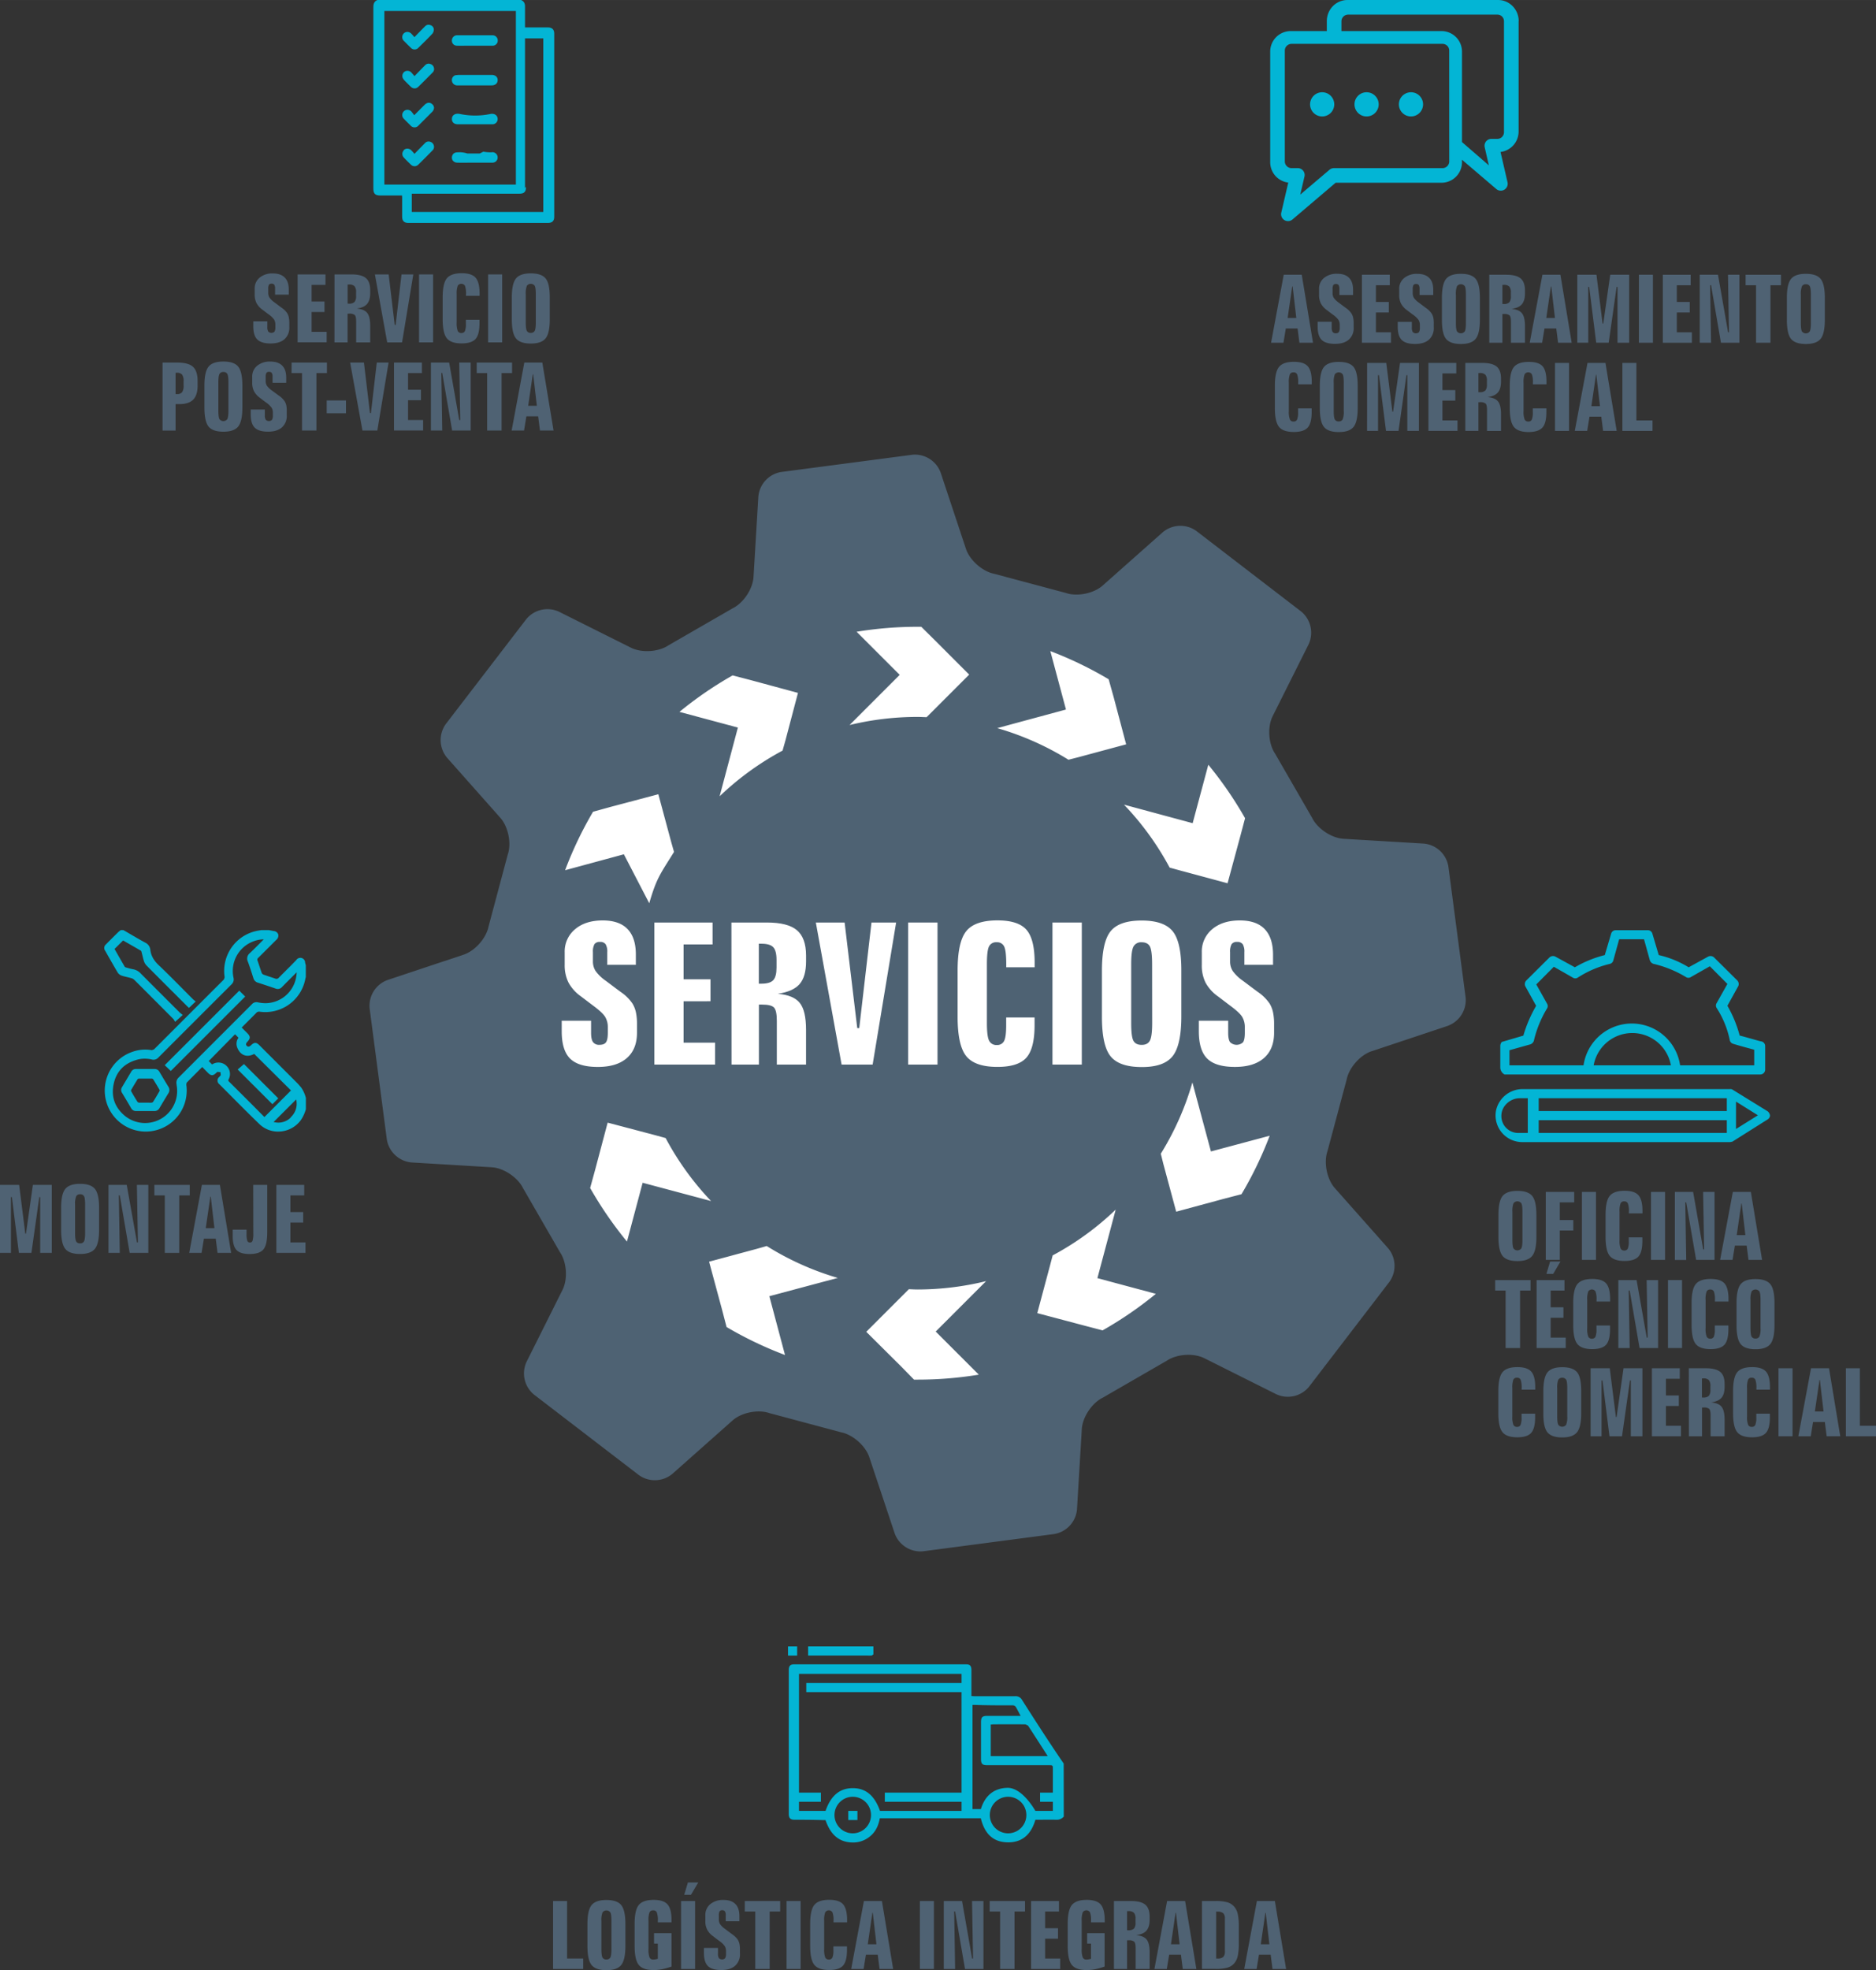 <?xml version="1.0" encoding="UTF-8"?>
<svg xmlns="http://www.w3.org/2000/svg" width="362.35mm" height="380.35mm" viewBox="0 0 1027.13 1078.14">
  <rect x="0" y="0" width="1027.13" height="1078.14" fill="#333333" stroke="none"/>
  <title>rueda-servicios</title>
  <g id="Capa_2" data-name="Capa 2">
    <g id="Capa_1-2" data-name="Capa 1">
      <g>
        <g>
          <path d="M466.89,1003.27a10,10,0,1,0-10-10,10,10,0,0,0,10,10m85,0a10,10,0,1,0-9.95-10,10,10,0,0,0,9.95,10M573.63,961c-3.69-5.73-7.21-11.23-10.78-16.69l-1.43-.67q-8.86-.06-17.71,0l-1.26.11V961Zm2.82,20V968.13c0-2.07-.05-2.13-2.07-2.13H540.55c-2.7,0-3.44-.73-3.44-3.4q0-10.08,0-20.15c0-2.7.74-3.44,3.4-3.45h18.28s-1.74-3.35-2.43-4.57a2.1,2.1,0,0,0-2.1-1.19c-6.88,0-13.77,0-20.66-.24h-1.15v57h4.6c2-6.72,6.63-11.44,14.5-11.62,8.3-.18,15.32,12.62,15.32,12.62h9.58v-5h-7v-5Zm-95,10h45v-5h-42v-5h42V926h-85v-5h85v-5h-89v65h12v5h-12v5H452c2.89-8.37,7.79-12.45,14.89-12.45s11.92,4,14.91,12.41m100.63,3.14a5,5,0,0,1-4.06,1.75c-3.8-.08-7.61,0-11.48,0-2.31,8-7.34,12.82-16,12.33-7.57-.43-11.93-5.09-13.88-13.15h-55.3c-.93,5.1-3.09,8.54-6.75,10.92a14.4,14.4,0,0,1-8.48,2.33c-7.08-.23-11.72-4.18-14.51-12.25h-1.53c-5.13-.18-10.25-.18-15.38-.18-2.32,0-3.2-.89-3.2-3.2V913.94c0-2.32.83-3.15,3.21-3.15h93.63c2.37,0,3.16.79,3.16,3.16,0,4.69,0,9.37,0,14.2.66,0,1.22.09,1.79.09,7.37,0,14.75,0,22.12,0a4,4,0,0,1,3.84,2.09c7.39,11.61,14.85,23.18,22.77,34.76Z" fill="#03b5d5"></path>
          <path d="M442.45,906v-5h35.74c0,1.46,0,2.9,0,4.33l-.9.64c-.9.09-1.8,0-2.7,0h-32.1Z" fill="#03b5d5"></path>
          <rect x="431.45" y="901" width="5" height="5" fill="#03b5d5"></rect>
          <rect x="464.45" y="991" width="5" height="5" fill="#03b5d5"></rect>
        </g>
        <g>
          <path d="M96.63,593.47a17.56,17.56,0,0,1-28.09,17.31c-5.61-4.59-7.74-10.42-6.35-17.33S67.82,582,74.8,580a15.64,15.64,0,0,1,4.47-.65,17.35,17.35,0,0,1,3.81.44,3.53,3.53,0,0,0,3.57-1c13.6-13.63,27.09-27.11,40.09-40.08a3.68,3.68,0,0,0,1.11-3.62,17.31,17.31,0,0,1,10.5-19.79,16.55,16.55,0,0,1,6.07-1.26l-1.55,1.56c-2.1,2.13-4.09,4.13-6.16,6.06a3.79,3.79,0,0,0-1,4.58c1.07,2.87,2,5.85,2.93,8.73l.09.3a3.55,3.55,0,0,0,2.49,2.49c3.59,1.16,6.75,2.21,9.65,3.22a3.1,3.1,0,0,0,3.55-.86c1.53-1.57,3.09-3.12,4.64-4.67l3.37-3.37v.15a20.92,20.92,0,0,1-.37,3,17.22,17.22,0,0,1-16.68,13.76,21,21,0,0,1-4.17-.46,3.31,3.31,0,0,0-3.27,1c-1.44,1.46-2.92,2.94-4.36,4.36l-8.7,8.71c-8.86,8.85-18,18-27,27a3.85,3.85,0,0,0-1.16,3.93m28.29-2.58a6.15,6.15,0,0,0-.9-7.57,6.27,6.27,0,0,0-7.63-1.09l-.38.22-1.82-1.87L128.69,566l1.88,1.89a5.54,5.54,0,0,0-.91,4.64,8.58,8.58,0,0,0,1.89,3.46c2,2.07,4.73,2.33,7.63.75l20.14,20-14.53,14.54-.38-.35-5.95-6q-6.69-6.69-13.4-13.37Zm34.23,20.56A9.67,9.67,0,0,1,149.8,614l12.35-12.33a9.93,9.93,0,0,1-3,9.75m5.41-16.65c-.53-.65-1.18-1.41-1.87-2.11l-17.51-17.51-3.09-3.09c-1.79-1.79-2.85-1.79-4.72,0-.88.82-1.64.91-2.26.26-.23-.23-.9-.94.29-2.18,1.79-1.89,1.78-3-.08-4.82l-3-3,.13-.14,2.54-2.54c1.91-1.91,3.82-3.82,5.71-5.75l1-.32a22.32,22.32,0,0,0,25.54-18.23l.11-.37.08-.25,0-6.35,0-.18-.14-.46-.23-.87a2.62,2.62,0,0,0-4.82-1.49L159,528.69c-2.27,2.25-4.52,4.49-6.76,6.77l-1,.25c-1.19-.42-2.41-.82-3.58-1.21s-2.45-.81-3.65-1.25l-.63-.6c-.48-1.32-.93-2.68-1.37-4-.38-1.16-.76-2.3-1.17-3.44l.19-.68,5.52-5.5,4.72-4.71a2.93,2.93,0,0,0,1.06-3,2.81,2.81,0,0,0-2.49-1.82l-1.88-.36-.8-.16h-4l-.6.09-1.07.18A22.41,22.41,0,0,0,123,534.8L122.6,536c-13.18,13.15-26,26-38.29,38.28l-1.18.42a20.57,20.57,0,0,0-10.3.79,22.41,22.41,0,0,0-12,33.29A22.43,22.43,0,0,0,102,593.62l.15-1.07c2.28-2.35,4.64-4.7,6.93-7l1.65-1.64.69.71,2.43,2.49c1.65,1.67,2.84,1.69,4.54,0l.61-.53,1.71.14.16,1.68-.63.74-.21.23a2.49,2.49,0,0,0,0,3.89l5.89,5.91c5.27,5.31,10.72,10.8,16.21,16.08a14.61,14.61,0,0,0,10.15,4l1.26-.05a15.36,15.36,0,0,0,11.08-6.1,20.17,20.17,0,0,0,2.85-6.11l0-5.94,0-.23a17.57,17.57,0,0,0-2.87-6.1" fill="#03b5d5"></path>
          <path d="M58.75,522.35c1.85,3.26,3.76,6.62,5.71,9.9a4.22,4.22,0,0,0,2.21,1.67c1,.33,2,.57,3,.8.76.18,1.54.38,2.29.59a3.75,3.75,0,0,1,1.51.85C81,543.67,88.58,551.28,95,557.72l.34.55.13.22.41.68,4.17-3.73-.61-.49-.37-.29-.55-.45-3.9-3.89c-5.75-5.74-11.7-11.68-17.52-17.55a7.49,7.49,0,0,0-4.23-2.35c-1.13-.2-2.28-.53-3.38-.84l-.57-.16-.55-.26c-1.61-2.75-3.2-5.54-4.74-8.24l-.92-1.61,4.68-4.64,1.54.88c2.74,1.56,5.54,3.16,8.3,4.77l.22.46c.16.63.31,1.25.47,1.87.25,1.05.51,2.14.85,3.2a6.27,6.27,0,0,0,1.44,2.49c6,6.09,12.19,12.24,18.15,18.19l4,4,.55.53.54.51,3.67-3.5-.56-.48-.27-.21-.54-.46c-1.84-1.83-3.66-3.67-5.49-5.52-4.27-4.31-8.67-8.76-13.14-13-3-2.81-4.46-5.49-4.82-8.68a4.85,4.85,0,0,0-2.84-3.9c-2.84-1.55-5.68-3.21-8.43-4.81l-3.32-1.93-.15-.09H66.13l-.18.13-.3.22-.77.6c-2.77,2.74-4.88,4.85-6.85,6.84a2.57,2.57,0,0,0-.41,3.57Z" fill="#03b5d5"></path>
          <path d="M87.32,597.11c-1.22,2.16-2.39,4.11-3.58,6l-.65.31c-.84.06-1.7,0-2.54,0-.69,0-1.37,0-2,0-.84,0-1.71,0-2.55,0l-.64-.32c-1.2-1.88-2.38-3.84-3.59-6l0-.56c1.15-2,2.36-4,3.6-6l.52-.3c1.24,0,2.48,0,3.71,0s2.49,0,3.71,0l.52.31c1.25,2,2.46,4,3.59,6Zm0-10.52A2.93,2.93,0,0,0,84.61,585h0c-3,0-6.36,0-10.14,0a2.85,2.85,0,0,0-2.65,1.51c-1.62,2.74-3.32,5.57-5,8.41a2.81,2.81,0,0,0,0,3.15c1.55,2.56,3.21,5.32,5,8.42A2.94,2.94,0,0,0,74.58,608c1.15,0,2.33,0,3.48,0H81c1.12,0,2.27,0,3.4,0h.14a3,3,0,0,0,2.78-1.61c1.57-2.67,3.23-5.43,4.94-8.22a3.22,3.22,0,0,0,0-3.36c-1.56-2.54-3.18-5.23-4.94-8.22" fill="#03b5d5"></path>
          <polygon points="131 542.13 90.19 582.91 93.5 586.08 134.24 545.35 131 542.13" fill="#03b5d5"></polygon>
          <polygon points="152.35 601.07 133.57 582.29 130.13 585.27 149.13 604.26 152.35 601.07" fill="#03b5d5"></polygon>
        </g>
        <path d="M730.52,57.1a6.62,6.62,0,1,1-1.94-4.68A6.66,6.66,0,0,1,730.52,57.1Zm17.69-6.62h0a6.62,6.62,0,1,0,4.69,1.94,6.63,6.63,0,0,0-4.69-1.94Zm24.32,0h0a6.62,6.62,0,1,0,4.68,1.94,6.61,6.61,0,0,0-4.68-1.94Zm58.92-39V72a11.28,11.28,0,0,1-9.9,11.16l3.83,16.55a3.78,3.78,0,0,1-6.13,3.73L800.45,87.4v1.42h0A11.23,11.23,0,0,1,789.21,100H731.27l-23.62,20.09a3.8,3.8,0,0,1-5.56-.71,3.74,3.74,0,0,1-.58-3l3.83-16.47a11.22,11.22,0,0,1-9.89-11.1V28.18A11.22,11.22,0,0,1,706.69,17h19.76V11.52a11.69,11.69,0,0,1,3.29-8.14,11.12,11.12,0,0,1,8-3.38h82.52a11.08,11.08,0,0,1,7.94,3.38,11.66,11.66,0,0,1,3.3,8.14Zm-38,16.15a3.65,3.65,0,0,0-1.08-2.59A3.71,3.71,0,0,0,789.76,24H707.14a3.69,3.69,0,0,0-2.61,1.08,3.65,3.65,0,0,0-1.08,2.59V88.33h0a3.65,3.65,0,0,0,1.08,2.59A3.69,3.69,0,0,0,707.14,92h3.32a3.76,3.76,0,0,1,3.75,4.61l-2.3,9.87,16-13.58a3.82,3.82,0,0,1,2.46-.9h59.41a3.71,3.71,0,0,0,2.61-1.08,3.65,3.65,0,0,0,1.08-2.59Zm30-16a3.67,3.67,0,0,0-1.06-2.59A3.6,3.6,0,0,0,819.83,8H738.11a3.67,3.67,0,0,0-3.66,3.67V17h54.83a11.22,11.22,0,0,1,11.17,11.21V77.73l14.7,12.75-2.24-9.81a3.9,3.9,0,0,1-.06-1.56A3.74,3.74,0,0,1,816.51,76h3.32a3.6,3.6,0,0,0,2.56-1.08,3.67,3.67,0,0,0,1.06-2.59Z" fill="#03b5d5"></path>
        <g>
          <path d="M967.77,608.13l-19.24-11.87a2,2,0,0,0-1.32-.26H833.81a14.87,14.87,0,0,0-14.7,11.62A14.59,14.59,0,0,0,833.32,625H947.21a11.77,11.77,0,0,0,1.32-.26l19.24-12.13a2.7,2.7,0,0,0,1.32-2.11,3.51,3.51,0,0,0-1.32-2.37ZM842.45,613h103v7h-103Zm103-5h-103v-7h103ZM832,601h4.48v19h-4.82a9.23,9.23,0,0,1-9.62-9.93C822.29,605.07,827,601,832,601Zm118.48,16.83v-15l12,7.5Z" fill="#03b5d5"></path>
          <path d="M823.87,588H963.76a2.68,2.68,0,0,0,2.69-2.67V572.56a2.61,2.61,0,0,0-2.15-2.67c-.54,0-6.71-1.87-11.81-3.2a67.4,67.4,0,0,0-6.72-16.3l5.91-10.68a2.81,2.81,0,0,0-.54-3.2L938.52,524a2.86,2.86,0,0,0-3.22-.54l-10.74,5.88a54.25,54.25,0,0,0-16.38-6.68l-3.49-11.75a2.57,2.57,0,0,0-2.42-1.87H884.55a2.58,2.58,0,0,0-2.42,1.87l-3.49,11.75a62.34,62.34,0,0,0-16.38,6.68l-10.74-5.88a2.86,2.86,0,0,0-3.22.54l-12.62,12.55a2.84,2.84,0,0,0-.54,3.2l5.91,10.68a73,73,0,0,0-7,16.3l-11.82,3.47a3.52,3.52,0,0,0-.8,2.4v11.75a4.39,4.39,0,0,0,2.41,3.69Zm48.67-5a21.49,21.49,0,0,1,42.3,0Zm-46.09-8.28,11.48-3.22a3.22,3.22,0,0,0,1.86-1.88A60.59,60.59,0,0,1,847,551.89a2.47,2.47,0,0,0,0-2.69l-5.87-10.48,9.61-9.67L861.15,535a2.4,2.4,0,0,0,2.67,0,56.3,56.3,0,0,1,17.62-7.53,2.6,2.6,0,0,0,1.86-1.88L886.51,514h13.61l3.2,11.55a3.21,3.21,0,0,0,1.87,1.88,61.21,61.21,0,0,1,17.89,7.26,2.4,2.4,0,0,0,2.67,0l10.41-5.91,9.61,9.67-5.88,10.48a2.47,2.47,0,0,0,0,2.69,51.56,51.56,0,0,1,7.21,17.73,2.64,2.64,0,0,0,1.87,1.88c3.47,1.07,8.54,2.42,11.48,3.22V583H919.87A26.71,26.71,0,0,0,867,583H826.45Z" fill="#03b5d5"></path>
        </g>
        <g>
          <path d="M802.45,545.9,793,474.17a15,15,0,0,0-13.41-12.52l-44-2.63c-6.53-.38-14.25-5.52-17.14-11.37l-20.33-35.23c-3.66-5.41-4.25-14.65-1.33-20.5l19.73-39.41a15.05,15.05,0,0,0-4.12-17.88l-57.4-44.08a15,15,0,0,0-18.33.67l-33,29.25c-4.91,4.34-14,6.15-20.17,4L544.32,314c-6.42-1.27-13.37-7.41-15.44-13.61L515,258.59a15,15,0,0,0-15.55-9.73l-71.74,9.43a15,15,0,0,0-12.5,13.42l-2.65,44c-.38,6.55-5.49,14.25-11.37,17.15L366,353.14c-5.42,3.65-14.64,4.25-20.49,1.33L306,334.73a15,15,0,0,0-17.88,4.13l-44.07,57.4a15.09,15.09,0,0,0,.65,18.33l29.28,33c4.33,4.9,6.15,14,4,20.15L267.49,507c-1.28,6.42-7.4,13.35-13.62,15.42l-41.76,13.91a15,15,0,0,0-9.73,15.56l9.43,71.75a15.07,15.07,0,0,0,13.44,12.5l43.94,2.63c6.52.38,14.24,5.51,17.14,11.38l20.32,35.21c3.67,5.42,4.27,14.65,1.34,20.5l-19.72,39.43a15,15,0,0,0,4.09,17.88l57.43,44.06a15,15,0,0,0,18.33-.66l33-29.26c4.89-4.33,13.95-6.14,20.13-4l39.28,10.51c6.4,1.27,13.37,7.41,15.42,13.6l13.92,41.77a15,15,0,0,0,15.54,9.74l71.74-9.44a15,15,0,0,0,12.51-13.42l2.64-44c.4-6.54,5.51-14.26,11.37-17.14l35.23-20.33c5.42-3.65,14.65-4.25,20.5-1.32l39.43,19.72a15,15,0,0,0,17.88-4.13l44-57.38a15,15,0,0,0-.65-18.34l-29.26-33c-4.33-4.92-6.14-14-4-20.16l10.52-39.27c1.27-6.41,7.39-13.35,13.6-15.43l41.77-13.92A15,15,0,0,0,802.45,545.9Z" fill="#4e6273"></path>
          <path d="M502.41,343A206.3,206.3,0,0,0,469,345.72l23.6,23.59-27.46,27.46a157.12,157.12,0,0,1,37.32-4.44c1.64,0,3.24.1,4.86.15l23.32-23.31-19-19L504.41,343Zm72.65,13.28,8.57,32L546,398.46a156.44,156.44,0,0,1,39,17.3l5.58-1.43,26-7-6.86-25.89-2.72-9.72a204.54,204.54,0,0,0-32-15.44ZM401.17,369.57a205.48,205.48,0,0,0-29.17,20l32,8.58-10,37.61a156.66,156.66,0,0,1,34.46-25l1.58-5.58,6.86-26-25.88-7-9.87-2.57Zm260.4,48.91-8.58,32-37.6-10.15a156.51,156.51,0,0,1,25,34.46l5.72,1.57,26,7,7-25.88,2.58-9.72a207.63,207.63,0,0,0-20.17-29.32ZM360.45,434.64l-25.89,6.86-9.86,2.72a205.21,205.21,0,0,0-15.3,32l32.17-8.72,13.9,26.8c4-13.87,6.11-16.1,13.56-28.09l-1.58-5.58-7-26Zm292.4,157.73a155.72,155.72,0,0,1-17.3,39l1.43,5.72,7,26,25.88-7,9.87-2.57a205.43,205.43,0,0,0,15.44-32L663,630.12Zm-320.16,22-6.87,25.88-2.71,9.87a207.47,207.47,0,0,0,20.16,29.31l8.58-32.17,37.47,10a156.78,156.78,0,0,1-24.88-34.47l-5.72-1.57-26-6.86ZM610.81,662a155.63,155.63,0,0,1-34.46,25l-1.43,5.44-7,26.16,25.89,6.86,9.86,2.58a206.31,206.31,0,0,0,29.17-20l-32-8.58,10-37.47Zm-191,19.87-5.58,1.58-26,7,7,25.89,2.57,9.86a205.26,205.26,0,0,0,32,15.31l-8.57-32.18,37.46-10a155.7,155.7,0,0,1-38.89-17.45Zm120.12,19.21a157.89,157.89,0,0,1-37.47,4.58c-1.64,0-3.24-.1-4.86-.15l-23.31,23.31,19,18.88,7.15,7.29h2a206.21,206.21,0,0,0,33.46-2.72l-23.59-23.59,27.6-27.6Z" fill="#fff" fill-rule="evenodd"></path>
          <g>
            <path d="M348.13,522.13V528H332.48v-6.9a7.86,7.86,0,0,0-.9-4.38,3.54,3.54,0,0,0-3.11-1.26,3.37,3.37,0,0,0-3,1.23,8.35,8.35,0,0,0-.84,4.41v5a9.59,9.59,0,0,0,1.45,5.25,22.49,22.49,0,0,0,5.56,5.35l6.58,4.95c.35.25.88.63,1.58,1.16a24.15,24.15,0,0,1,6.49,6.38,15.6,15.6,0,0,1,1.89,4.82,30.25,30.25,0,0,1,.58,6.4v4.75q0,9-5.56,13.86t-15.89,4.85q-10.53,0-15.15-4.54t-4.61-15V558.6h16.07v6.59c0,2.39.36,4.08,1.06,5.08a4.07,4.07,0,0,0,3.58,1.5c1.69,0,2.87-.46,3.53-1.39s1-2.66,1-5.19v-3a10.87,10.87,0,0,0-1.43-5.66q-1.42-2.4-6.74-6.3l-6.59-5a22.2,22.2,0,0,1-6.8-7.59,21.09,21.09,0,0,1-2.06-9.64v-6.8a15.82,15.82,0,0,1,5.67-12.67q5.67-4.83,15.15-4.83,9,0,13.55,4.67T348.13,522.13Z" fill="#fff"></path>
            <path d="M358.25,504.84h31.89v12H374.27v19.08H389v12H374.27v22.67h17.24v12H358.25Z" fill="#fff"></path>
            <path d="M400.46,504.84h19.45q11.44,0,16.42,4.22t5,13.81v3.26q0,8.39-3.58,12.44t-11.86,5.27q8.58.74,12,5t3.43,14.65v19.08h-16V558.7c0-3.9-.54-6.36-1.61-7.4s-3.22-1.55-6.46-1.55h-1.74v32.83h-15Zm15,11.6v21.87h1.43c3.12,0,5.29-.64,6.48-1.93s1.79-3.59,1.79-6.92v-4.17q0-5-1.79-6.93c-1.19-1.28-3.36-1.92-6.48-1.92Z" fill="#fff"></path>
            <path d="M446.68,504.84h15.76l6.91,57.76h1.1l6.7-57.76h13.49l-12.86,77.74h-17Z" fill="#fff"></path>
            <path d="M497.23,504.84H513.3v77.74H497.23Z" fill="#fff"></path>
            <path d="M566.48,526.34v3H550.93v-1.69q0-7.42-1.16-9.72a4.19,4.19,0,0,0-4.11-2.29,4.24,4.24,0,0,0-4.16,2.29c-.78,1.53-1.16,4.77-1.16,9.72v32.15q0,7.34,1.21,9.7a4.33,4.33,0,0,0,4.21,2.37,4.15,4.15,0,0,0,4-2.21q1.13-2.22,1.13-8.49v-4.37h15.55v4.27q0,12.75-4.54,17.78t-15.86,5q-12.23,0-17-5.88t-4.74-21.79v-25q0-15.81,4.77-21.66t17.05-5.85q11.22,0,15.75,5T566.48,526.34Z" fill="#fff"></path>
            <path d="M576.23,504.84H592.3v77.74H576.23Z" fill="#fff"></path>
            <path d="M646.79,531.19v25Q646.79,572,642,578t-16.94,5.93q-12.23,0-17-5.88t-4.74-21.79v-25q0-15.75,4.74-21.63t17-5.88q12.23,0,17,5.88T646.79,531.19Zm-16-3.53c0-5-.42-8.28-1.24-9.77s-2.33-2.24-4.51-2.24A4.65,4.65,0,0,0,620.6,518q-1.26,2.31-1.26,9.69v32.15q0,7.49,1.23,9.72c.83,1.5,2.33,2.24,4.51,2.24s3.64-.76,4.48-2.29,1.27-4.75,1.27-9.67Z" fill="#fff"></path>
            <path d="M697,522.13V528H681.31v-6.9a8,8,0,0,0-.89-4.38,3.57,3.57,0,0,0-3.11-1.26,3.41,3.41,0,0,0-3,1.23,8.35,8.35,0,0,0-.84,4.41v5a9.59,9.59,0,0,0,1.45,5.25,22.67,22.67,0,0,0,5.56,5.35l6.59,4.95c.35.25.88.63,1.58,1.16a24.23,24.23,0,0,1,6.48,6.38A15.61,15.61,0,0,1,697,554a30.93,30.93,0,0,1,.58,6.4v4.75q0,9-5.56,13.86t-15.89,4.85q-10.54,0-15.15-4.54t-4.61-15V558.6h16.07v6.59q0,3.59,1,5.08a5.11,5.11,0,0,0,7.12.11q1-1.39,1-5.19v-3a10.86,10.86,0,0,0-1.42-5.66q-1.43-2.4-6.75-6.3l-6.59-5a22.2,22.2,0,0,1-6.8-7.59A21.09,21.09,0,0,1,658,528v-6.8a15.84,15.84,0,0,1,5.66-12.67q5.67-4.83,15.16-4.83,9,0,13.54,4.67T697,522.13Z" fill="#fff"></path>
          </g>
        </g>
        <g>
          <path d="M702.86,150.35h9.86l6.16,37.2h-7.44l-1-7.79H704l-1.29,7.79h-6.78Zm4.64,6.41L705,174h4.74l-2-17.25Z" fill="#4f6273"></path>
          <path d="M740.82,158.62v2.8h-7.49v-3.3a3.87,3.87,0,0,0-.43-2.1,1.71,1.71,0,0,0-1.49-.6A1.63,1.63,0,0,0,730,156a4,4,0,0,0-.4,2.11v2.42a4.62,4.62,0,0,0,.69,2.51,11.09,11.09,0,0,0,2.66,2.56l3.16,2.37.75.55a11.44,11.44,0,0,1,3.1,3.05,7.34,7.34,0,0,1,.91,2.31,14.28,14.28,0,0,1,.28,3.07v2.27a8.35,8.35,0,0,1-2.66,6.63c-1.77,1.55-4.31,2.32-7.6,2.32s-5.78-.72-7.25-2.17-2.21-3.84-2.21-7.19v-2.75h7.69v3.16a4.45,4.45,0,0,0,.5,2.43,2,2,0,0,0,1.72.72,1.93,1.93,0,0,0,1.69-.67,4.52,4.52,0,0,0,.48-2.48v-1.44a5.24,5.24,0,0,0-.68-2.71,12.66,12.66,0,0,0-3.23-3l-3.15-2.39a10.72,10.72,0,0,1-3.26-3.63,10.22,10.22,0,0,1-1-4.62v-3.25a7.57,7.57,0,0,1,2.71-6.07,10.81,10.81,0,0,1,7.25-2.3q4.29,0,6.48,2.23C740.09,153.52,740.82,155.71,740.82,158.62Z" fill="#4f6273"></path>
          <path d="M745.66,150.35h15.26v5.75h-7.59v9.13h7.06V171h-7.06v10.84h8.24v5.73H745.66Z" fill="#4f6273"></path>
          <path d="M784.72,158.62v2.8h-7.49v-3.3a3.89,3.89,0,0,0-.42-2.1,1.72,1.72,0,0,0-1.49-.6,1.63,1.63,0,0,0-1.44.59,4,4,0,0,0-.4,2.11v2.42a4.62,4.62,0,0,0,.69,2.51,10.9,10.9,0,0,0,2.66,2.56L780,168l.76.55a11.59,11.59,0,0,1,3.1,3.05,7.58,7.58,0,0,1,.91,2.31A15,15,0,0,1,785,177v2.27a8.35,8.35,0,0,1-2.66,6.63c-1.78,1.55-4.31,2.32-7.61,2.32s-5.78-.72-7.25-2.17-2.2-3.84-2.2-7.19v-2.75H773v3.16a4.45,4.45,0,0,0,.5,2.43,2.44,2.44,0,0,0,3.41.05,4.52,4.52,0,0,0,.48-2.48v-1.44a5.15,5.15,0,0,0-.69-2.71,12.57,12.57,0,0,0-3.22-3l-3.16-2.39a10.78,10.78,0,0,1-3.25-3.63,10.22,10.22,0,0,1-1-4.62v-3.25a7.57,7.57,0,0,1,2.71-6.07,10.8,10.8,0,0,1,7.25-2.3q4.29,0,6.48,2.23C784,153.52,784.72,155.71,784.72,158.62Z" fill="#4f6273"></path>
          <path d="M810.25,163v12q0,7.56-2.29,10.4t-8.1,2.84q-5.85,0-8.13-2.81t-2.26-10.43V163q0-7.54,2.26-10.35c1.52-1.88,4.23-2.81,8.13-2.81s6.6.93,8.12,2.81S810.25,157.93,810.25,163Zm-7.65-1.69c0-2.4-.19-4-.59-4.68a2.67,2.67,0,0,0-4.3,0,11.48,11.48,0,0,0-.6,4.64v15.38c0,2.39.19,3.94.59,4.66a2.67,2.67,0,0,0,4.3,0c.4-.73.6-2.27.6-4.63Z" fill="#4f6273"></path>
          <path d="M815.39,150.35h9.31q5.46,0,7.85,2c1.59,1.34,2.39,3.55,2.39,6.61v1.56c0,2.67-.58,4.66-1.72,6s-3,2.14-5.67,2.52c2.74.24,4.65,1,5.75,2.4s1.64,3.7,1.64,7v9.13h-7.67V176.12c0-1.86-.26-3-.77-3.54a4.62,4.62,0,0,0-3.09-.74h-.83v15.71h-7.19Zm7.19,5.55v10.46h.68a4.12,4.12,0,0,0,3.1-.92,4.87,4.87,0,0,0,.86-3.31v-2a4.9,4.9,0,0,0-.86-3.32,4.16,4.16,0,0,0-3.1-.92Z" fill="#4f6273"></path>
          <path d="M844.49,150.35h9.86l6.16,37.2h-7.44l-1-7.79h-6.45l-1.29,7.79h-6.78Zm4.64,6.41L846.61,174h4.74l-2-17.25Z" fill="#4f6273"></path>
          <path d="M863.59,150.35h10.49l3.35,26.71h.38l3.81-26.71H892v37.2H885.6V157h-.48l-4.34,30.52h-6.85L870.09,157h-.5v30.52h-6Z" fill="#4f6273"></path>
          <path d="M897.33,150.35H905v37.2h-7.69Z" fill="#4f6273"></path>
          <path d="M910.42,150.35h15.25v5.75h-7.59v9.13h7.07V171h-7.07v10.84h8.25v5.73H910.42Z" fill="#4f6273"></path>
          <path d="M930.62,150.35h10l5.52,31.47h.5l-.55-31.47h6.25v37.2H942.24l-5.42-31.5h-.5l.5,31.5h-6.2Z" fill="#4f6273"></path>
          <path d="M955.74,150.35H975.1v5.75h-5.75v31.45h-7.89V156.1h-5.72Z" fill="#4f6273"></path>
          <path d="M999.11,163v12q0,7.56-2.28,10.4t-8.11,2.84c-3.9,0-6.6-.94-8.12-2.81s-2.27-5.35-2.27-10.43V163q0-7.54,2.27-10.35c1.52-1.88,4.22-2.81,8.12-2.81s6.61.93,8.12,2.81S999.11,157.93,999.11,163Zm-7.64-1.69c0-2.4-.2-4-.59-4.68a2.26,2.26,0,0,0-2.16-1.07,2.23,2.23,0,0,0-2.14,1.11,11.43,11.43,0,0,0-.61,4.64v15.38c0,2.39.2,3.94.6,4.66a2.67,2.67,0,0,0,4.3,0c.4-.73.6-2.27.6-4.63Z" fill="#4f6273"></path>
          <path d="M718.2,208.89v1.44h-7.44v-.81a12.26,12.26,0,0,0-.56-4.65,2,2,0,0,0-2-1.1,2,2,0,0,0-2,1.1,12.33,12.33,0,0,0-.55,4.65v15.39a11.88,11.88,0,0,0,.58,4.64,2.07,2.07,0,0,0,2,1.13,2,2,0,0,0,1.93-1.06,9.92,9.92,0,0,0,.55-4.06v-2.09h7.44v2c0,4.07-.73,6.91-2.17,8.51s-4,2.41-7.59,2.41c-3.9,0-6.61-.93-8.13-2.81s-2.26-5.35-2.26-10.43v-12q0-7.56,2.28-10.36t8.16-2.8q5.37,0,7.54,2.41C717.47,202.06,718.2,204.88,718.2,208.89Z" fill="#4f6273"></path>
          <path d="M743.36,211.21v12q0,7.58-2.28,10.41T733,236.43c-3.9,0-6.6-.93-8.12-2.81s-2.27-5.35-2.27-10.43v-12q0-7.53,2.27-10.35c1.52-1.87,4.22-2.81,8.12-2.81s6.61.94,8.12,2.81S743.36,206.19,743.36,211.21Zm-7.64-1.69c0-2.4-.19-4-.59-4.67a2.66,2.66,0,0,0-4.3,0,11.48,11.48,0,0,0-.6,4.64v15.39c0,2.39.19,3.94.59,4.65a2.22,2.22,0,0,0,2.15,1.07,2.25,2.25,0,0,0,2.15-1.09,11.42,11.42,0,0,0,.6-4.63Z" fill="#4f6273"></path>
          <path d="M748.51,198.6H759l3.35,26.71h.38l3.81-26.71h10.34v37.2h-6.35V205.29h-.48l-4.34,30.51h-6.86L755,205.29h-.51V235.8h-6Z" fill="#4f6273"></path>
          <path d="M782.08,198.6h15.25v5.75h-7.59v9.13h7.06v5.75h-7.06v10.85H798v5.72H782.08Z" fill="#4f6273"></path>
          <path d="M802.28,198.6h9.3c3.65,0,6.27.68,7.86,2s2.38,3.55,2.38,6.61v1.56q0,4-1.71,6t-5.68,2.53q4.11.34,5.75,2.39c1.1,1.36,1.64,3.7,1.64,7v9.13h-7.66V224.38c0-1.87-.26-3-.77-3.55a4.66,4.66,0,0,0-3.09-.74h-.84V235.8h-7.18Zm7.18,5.55v10.47h.69a4.17,4.17,0,0,0,3.1-.92,4.93,4.93,0,0,0,.85-3.32v-2a4.93,4.93,0,0,0-.85-3.32,4.17,4.17,0,0,0-3.1-.92Z" fill="#4f6273"></path>
          <path d="M846.71,208.89v1.44h-7.44v-.81a12.33,12.33,0,0,0-.55-4.65,2.33,2.33,0,0,0-4,0,12.33,12.33,0,0,0-.55,4.65v15.39a11.88,11.88,0,0,0,.58,4.64,2.06,2.06,0,0,0,2,1.13,2,2,0,0,0,1.93-1.06,10.15,10.15,0,0,0,.54-4.06v-2.09h7.44v2q0,6.11-2.17,8.51T837,236.43c-3.9,0-6.6-.93-8.12-2.81s-2.27-5.35-2.27-10.43v-12q0-7.56,2.29-10.36t8.15-2.8q5.38,0,7.54,2.41C846,202.06,846.71,204.88,846.71,208.89Z" fill="#4f6273"></path>
          <path d="M851.38,198.6h7.69v37.2h-7.69Z" fill="#4f6273"></path>
          <path d="M869.18,198.6H879l6.16,37.2h-7.44l-1-7.79h-6.45L869,235.8h-6.78Zm4.64,6.41-2.52,17.25H876L874,205Z" fill="#4f6273"></path>
          <path d="M888.28,198.6h7.66v31.48h8.83v5.72H888.28Z" fill="#4f6273"></path>
        </g>
        <g>
          <path d="M302.82,1040.32h7.66v31.47h8.83v5.72H302.82Z" fill="#4f6273"></path>
          <path d="M342.41,1052.92v12q0,7.57-2.28,10.41t-8.11,2.83c-3.9,0-6.61-.93-8.12-2.81s-2.27-5.35-2.27-10.43v-12q0-7.53,2.27-10.35t8.12-2.81q5.85,0,8.12,2.81T342.41,1052.92Zm-7.64-1.68c0-2.41-.2-4-.59-4.68a2.67,2.67,0,0,0-4.3,0,11.46,11.46,0,0,0-.61,4.65v15.38q0,3.59.6,4.65a2.22,2.22,0,0,0,2.15,1.07,2.25,2.25,0,0,0,2.15-1.09c.4-.73.6-2.28.6-4.63Z" fill="#4f6273"></path>
          <path d="M367.66,1050.6V1052h-7.49v-.8a12.29,12.29,0,0,0-.56-4.66,2,2,0,0,0-2-1.09,2,2,0,0,0-2,1.09,12.36,12.36,0,0,0-.55,4.66v15.38a11.88,11.88,0,0,0,.58,4.64,2.06,2.06,0,0,0,2,1.13,6.83,6.83,0,0,0,1-.08c.41-.06.91-.17,1.52-.32v-8.32H358.1v-5.73h9.56v18.29a38.53,38.53,0,0,1-5.17,1.45,24.08,24.08,0,0,1-4.64.46c-3.9,0-6.61-.93-8.12-2.81s-2.27-5.35-2.27-10.43v-12q0-7.56,2.28-10.36t8.16-2.8q5.37,0,7.56,2.45T367.66,1050.6Z" fill="#4f6273"></path>
          <path d="M372.88,1040.32h7.69v37.19h-7.69Zm3.76-10.17h5.67l-4,6.79h-3.7Z" fill="#4f6273"></path>
          <path d="M404.83,1048.59v2.8h-7.49v-3.31a3.72,3.72,0,0,0-.43-2.09,1.71,1.71,0,0,0-1.49-.61,1.58,1.58,0,0,0-1.43.6,3.9,3.9,0,0,0-.41,2.1v2.42a4.52,4.52,0,0,0,.7,2.51,10.54,10.54,0,0,0,2.66,2.56l3.15,2.37.76.56a11.6,11.6,0,0,1,3.1,3,7.58,7.58,0,0,1,.91,2.31,15,15,0,0,1,.27,3.06v2.27a8.29,8.29,0,0,1-2.66,6.63c-1.77,1.55-4.31,2.32-7.6,2.32s-5.78-.72-7.25-2.16-2.21-3.85-2.21-7.19V1066h7.69v3.15a4.33,4.33,0,0,0,.51,2.43,2.44,2.44,0,0,0,3.4.06,4.58,4.58,0,0,0,.48-2.49v-1.44a5.27,5.27,0,0,0-.68-2.71,12.49,12.49,0,0,0-3.23-3l-3.15-2.4a10.5,10.5,0,0,1-3.25-3.63,10,10,0,0,1-1-4.61v-3.26a7.6,7.6,0,0,1,2.71-6.06,10.82,10.82,0,0,1,7.25-2.31q4.29,0,6.49,2.23T404.83,1048.59Z" fill="#4f6273"></path>
          <path d="M407.78,1040.32h19.37v5.75H421.4v31.44h-7.89v-31.44h-5.73Z" fill="#4f6273"></path>
          <path d="M430.65,1040.32h7.7v37.19h-7.7Z" fill="#4f6273"></path>
          <path d="M463.79,1050.6V1052h-7.44v-.8a12.36,12.36,0,0,0-.55-4.66,2.34,2.34,0,0,0-4,0,12.29,12.29,0,0,0-.56,4.66v15.38a12.08,12.08,0,0,0,.58,4.64,2.07,2.07,0,0,0,2,1.13,2,2,0,0,0,1.93-1.06,10.11,10.11,0,0,0,.54-4.06v-2.09h7.44v2q0,6.1-2.17,8.52t-7.59,2.4c-3.9,0-6.6-.93-8.12-2.81s-2.27-5.35-2.27-10.43v-12q0-7.56,2.28-10.36t8.16-2.8c3.58,0,6.1.8,7.54,2.41S463.79,1046.59,463.79,1050.6Z" fill="#4f6273"></path>
          <path d="M473,1040.32h9.86l6.15,37.19h-7.44l-1-7.79h-6.46l-1.28,7.79h-6.79Zm4.64,6.4L475.12,1064h4.74l-2-17.25Z" fill="#4f6273"></path>
          <path d="M503.64,1040.32h7.69v37.19h-7.69Z" fill="#4f6273"></path>
          <path d="M516.73,1040.32h10l5.52,31.47h.5l-.55-31.47h6.25v37.19H528.35l-5.42-31.5h-.5l.5,31.5h-6.2Z" fill="#4f6273"></path>
          <path d="M541.85,1040.32h19.36v5.75h-5.75v31.44h-7.89v-31.44h-5.72Z" fill="#4f6273"></path>
          <path d="M564.54,1040.32H579.8v5.75h-7.59v9.12h7.06v5.75h-7.06v10.85h8.25v5.72H564.54Z" fill="#4f6273"></path>
          <path d="M604.84,1050.6V1052h-7.49v-.8a12.36,12.36,0,0,0-.55-4.66,2.34,2.34,0,0,0-4,0,12.36,12.36,0,0,0-.55,4.66v15.38a11.88,11.88,0,0,0,.58,4.64,2,2,0,0,0,2,1.13,6.85,6.85,0,0,0,1-.08c.41-.06.91-.17,1.51-.32v-8.32h-2.11v-5.73h9.55v18.29a38.12,38.12,0,0,1-5.17,1.45,24,24,0,0,1-4.64.46c-3.9,0-6.6-.93-8.12-2.81s-2.27-5.35-2.27-10.43v-12q0-7.56,2.29-10.36t8.15-2.8q5.38,0,7.57,2.45T604.84,1050.6Z" fill="#4f6273"></path>
          <path d="M609.89,1040.32h9.3q5.47,0,7.86,2t2.38,6.61v1.56c0,2.68-.57,4.66-1.71,6s-3,2.13-5.68,2.52q4.11.35,5.75,2.39c1.1,1.37,1.64,3.7,1.64,7v9.13h-7.66v-11.42c0-1.87-.26-3-.77-3.54a4.59,4.59,0,0,0-3.09-.75h-.83v15.71h-7.19Zm7.19,5.54v10.47h.68a4.17,4.17,0,0,0,3.1-.92,4.9,4.9,0,0,0,.86-3.32v-2a4.92,4.92,0,0,0-.86-3.32,4.17,4.17,0,0,0-3.1-.92Z" fill="#4f6273"></path>
          <path d="M639,1040.32h9.86l6.16,37.19h-7.44l-1-7.79h-6.45l-1.29,7.79h-6.78Zm4.64,6.4L641.11,1064h4.74l-2-17.25Z" fill="#4f6273"></path>
          <path d="M658.08,1040.32h7.39a23.19,23.19,0,0,1,6.53.69,8,8,0,0,1,3.66,2.31,9.18,9.18,0,0,1,2,4,30.84,30.84,0,0,1,.6,6.91v9.31a31.1,31.1,0,0,1-.6,6.93,9.19,9.19,0,0,1-2,4.06,7.93,7.93,0,0,1-3.67,2.27,23.47,23.47,0,0,1-6.52.68h-7.39Zm7.77,5.75v25.72h.71a4.56,4.56,0,0,0,3.2-.87,4.23,4.23,0,0,0,.88-3.07V1050a4.18,4.18,0,0,0-.88-3,4.62,4.62,0,0,0-3.2-.85Z" fill="#4f6273"></path>
          <path d="M688.17,1040.32H698l6.15,37.19h-7.44l-1-7.79H689.3l-1.28,7.79h-6.79Zm4.64,6.4L690.29,1064H695l-2-17.25Z" fill="#4f6273"></path>
        </g>
        <g>
          <path d="M841.19,664.87v12q0,7.56-2.28,10.4t-8.11,2.84q-5.85,0-8.12-2.81t-2.27-10.43v-12q0-7.54,2.27-10.35t8.12-2.82q5.85,0,8.12,2.82T841.19,664.87Zm-7.64-1.69q0-3.61-.6-4.68a2.67,2.67,0,0,0-4.3,0,11.48,11.48,0,0,0-.6,4.64v15.38c0,2.39.2,3.94.59,4.65a2.67,2.67,0,0,0,4.3,0c.41-.73.61-2.27.61-4.63Z" fill="#4f6273"></path>
          <path d="M846.33,652.26h15.56V658H854v9.66h7.41v5.72H854v16.07h-7.67Z" fill="#4f6273"></path>
          <path d="M866.13,652.26h7.69v37.2h-7.69Z" fill="#4f6273"></path>
          <path d="M899.27,662.55V664h-7.44v-.81a12.26,12.26,0,0,0-.56-4.65,2,2,0,0,0-2-1.1,2,2,0,0,0-2,1.1,12.33,12.33,0,0,0-.55,4.65v15.38a11.85,11.85,0,0,0,.58,4.64,2.08,2.08,0,0,0,2,1.14,2,2,0,0,0,1.93-1.06,10.18,10.18,0,0,0,.54-4.06v-2.1h7.44v2c0,4.07-.72,6.9-2.17,8.51s-4,2.41-7.59,2.41q-5.85,0-8.12-2.81t-2.27-10.43v-12q0-7.57,2.28-10.37c1.52-1.86,4.24-2.8,8.16-2.8,3.58,0,6.09.81,7.54,2.41S899.27,658.53,899.27,662.55Z" fill="#4f6273"></path>
          <path d="M903.93,652.26h7.7v37.2h-7.7Z" fill="#4f6273"></path>
          <path d="M917,652.26h10l5.52,31.47h.51l-.56-31.47h6.26v37.2H928.65L923.23,658h-.51l.51,31.5H917Z" fill="#4f6273"></path>
          <path d="M948.75,652.26h9.86l6.15,37.2h-7.44l-1-7.8h-6.46l-1.28,7.8h-6.79Zm4.64,6.4-2.52,17.25h4.74l-2-17.25Z" fill="#4f6273"></path>
          <path d="M818.62,700.51H838v5.75h-5.75v31.45h-7.9V706.26h-5.72Z" fill="#4f6273"></path>
          <path d="M841.31,700.51h15.26v5.75H849v9.13H856v5.75H849V732h8.25v5.72H841.31Zm7.39-10.16h5.68l-4,6.78h-3.7Z" fill="#4f6273"></path>
          <path d="M881.56,710.8v1.44h-7.44v-.81a12.33,12.33,0,0,0-.55-4.65,2.33,2.33,0,0,0-4,0,12.33,12.33,0,0,0-.55,4.65v15.39a11.92,11.92,0,0,0,.58,4.64,2.07,2.07,0,0,0,2,1.13,2,2,0,0,0,1.93-1.06,10.15,10.15,0,0,0,.54-4.06v-2.09h7.44v2q0,6.11-2.16,8.51t-7.6,2.41c-3.9,0-6.6-.94-8.12-2.81s-2.27-5.35-2.27-10.43v-12q0-7.56,2.29-10.36t8.16-2.8q5.37,0,7.54,2.41T881.56,710.8Z" fill="#4f6273"></path>
          <path d="M886.05,700.51h10L901.61,732h.51l-.56-31.48h6.26v37.2H897.68l-5.42-31.5h-.51l.51,31.5h-6.21Z" fill="#4f6273"></path>
          <path d="M913.24,700.51h7.69v37.2h-7.69Z" fill="#4f6273"></path>
          <path d="M946.38,710.8v1.44h-7.44v-.81a12.26,12.26,0,0,0-.56-4.65,2,2,0,0,0-2-1.1,2,2,0,0,0-2,1.1,12.33,12.33,0,0,0-.55,4.65v15.39a11.92,11.92,0,0,0,.58,4.64,2.09,2.09,0,0,0,2,1.13,2,2,0,0,0,1.93-1.06,10.15,10.15,0,0,0,.54-4.06v-2.09h7.44v2q0,6.11-2.17,8.51t-7.59,2.41q-5.85,0-8.12-2.81t-2.27-10.43v-12q0-7.56,2.28-10.36t8.16-2.8q5.37,0,7.54,2.41T946.38,710.8Z" fill="#4f6273"></path>
          <path d="M971.55,713.12v12q0,7.57-2.28,10.4c-1.53,1.9-4.23,2.84-8.11,2.84s-6.61-.94-8.12-2.81-2.27-5.35-2.27-10.43v-12q0-7.54,2.27-10.35t8.12-2.81c3.9,0,6.6.94,8.12,2.81S971.55,708.09,971.55,713.12Zm-7.64-1.69q0-3.6-.6-4.68a2.67,2.67,0,0,0-4.3,0,11.48,11.48,0,0,0-.6,4.64v15.39c0,2.38.2,3.93.59,4.65a2.26,2.26,0,0,0,2.16,1.07,2.22,2.22,0,0,0,2.14-1.1,11.28,11.28,0,0,0,.61-4.62Z" fill="#4f6273"></path>
          <path d="M840.56,759.06v1.43h-7.44v-.8a12.36,12.36,0,0,0-.56-4.66,2,2,0,0,0-2-1.09,2,2,0,0,0-2,1.09,12.43,12.43,0,0,0-.55,4.66v15.38a11.85,11.85,0,0,0,.58,4.64,2.08,2.08,0,0,0,2,1.14,2,2,0,0,0,1.93-1.06,10.18,10.18,0,0,0,.54-4.06v-2.1h7.44v2c0,4.07-.73,6.9-2.17,8.51s-4,2.41-7.59,2.41q-5.85,0-8.12-2.82t-2.27-10.42v-12q0-7.57,2.28-10.37c1.52-1.86,4.24-2.8,8.16-2.8,3.58,0,6.09.81,7.54,2.41S840.56,755,840.56,759.06Z" fill="#4f6273"></path>
          <path d="M865.73,761.38v12q0,7.56-2.29,10.4t-8.1,2.84q-5.85,0-8.12-2.82T845,773.36v-12q0-7.54,2.27-10.36t8.12-2.81c3.9,0,6.6.94,8.12,2.81S865.73,756.35,865.73,761.38Zm-7.64-1.69q0-3.62-.6-4.68a2.67,2.67,0,0,0-4.3,0,11.45,11.45,0,0,0-.6,4.64v15.38c0,2.39.2,3.94.59,4.65a2.67,2.67,0,0,0,4.3,0,11.34,11.34,0,0,0,.61-4.63Z" fill="#4f6273"></path>
          <path d="M870.87,748.77h10.49l3.36,26.7h.38l3.8-26.7h10.34V786h-6.35V755.45h-.48L888.07,786h-6.86l-3.83-30.52h-.51V786h-6Z" fill="#4f6273"></path>
          <path d="M904.44,748.77H919.7v5.75h-7.59v9.13h7.06v5.75h-7.06v10.84h8.24V786H904.44Z" fill="#4f6273"></path>
          <path d="M924.64,748.77H934q5.46,0,7.85,2t2.38,6.6V759q0,4-1.71,5.95c-1.14,1.29-3,2.13-5.68,2.52,2.75.24,4.66,1,5.75,2.4s1.64,3.69,1.64,7V786h-7.66V774.54c0-1.87-.26-3-.77-3.54a4.55,4.55,0,0,0-3.09-.75h-.83V786h-7.19Zm7.19,5.55v10.46h.68a4.17,4.17,0,0,0,3.1-.92,4.9,4.9,0,0,0,.86-3.32v-2a4.89,4.89,0,0,0-.86-3.31,4.13,4.13,0,0,0-3.1-.92Z" fill="#4f6273"></path>
          <path d="M969.08,759.06v1.43h-7.44v-.8a12.36,12.36,0,0,0-.56-4.66,2,2,0,0,0-2-1.09,2,2,0,0,0-2,1.09,12.43,12.43,0,0,0-.55,4.66v15.38a11.85,11.85,0,0,0,.58,4.64,2.06,2.06,0,0,0,2,1.14,2,2,0,0,0,1.93-1.06,10,10,0,0,0,.55-4.06v-2.1h7.44v2c0,4.07-.73,6.9-2.17,8.51s-4,2.41-7.59,2.41q-5.85,0-8.12-2.82t-2.27-10.42v-12q0-7.57,2.28-10.37c1.52-1.86,4.24-2.8,8.16-2.8,3.58,0,6.09.81,7.54,2.41S969.08,755,969.08,759.06Z" fill="#4f6273"></path>
          <path d="M973.74,748.77h7.69V786h-7.69Z" fill="#4f6273"></path>
          <path d="M991.55,748.77h9.86l6.15,37.2h-7.44l-1-7.8h-6.46L991.4,786h-6.79Zm4.64,6.4-2.53,17.25h4.75l-2-17.25Z" fill="#4f6273"></path>
          <path d="M1010.64,748.77h7.66v31.47h8.83V786h-16.49Z" fill="#4f6273"></path>
        </g>
        <g>
          <path d="M0,648.43H10.49l3.36,26.71h.37L18,648.43H28.37v37.2H22V655.11h-.48L17.2,685.63H10.34L6.51,655.11H6v30.52H0Z" fill="#4f6273"></path>
          <path d="M54.25,661v12q0,7.56-2.29,10.4t-8.1,2.84q-5.85,0-8.12-2.81T33.47,673V661q0-7.54,2.27-10.35c1.51-1.88,4.22-2.81,8.12-2.81s6.6.93,8.12,2.81S54.25,656,54.25,661Zm-7.65-1.69c0-2.4-.19-4-.59-4.68a2.24,2.24,0,0,0-2.15-1.07,2.24,2.24,0,0,0-2.15,1.11,11.48,11.48,0,0,0-.6,4.64v15.38c0,2.39.19,3.94.59,4.66a2.25,2.25,0,0,0,2.16,1.07,2.24,2.24,0,0,0,2.14-1.1c.4-.73.6-2.27.6-4.63Z" fill="#4f6273"></path>
          <path d="M59.39,648.43h10L75,679.9h.51l-.56-31.47h6.26v37.2H71l-5.42-31.5h-.51l.51,31.5H59.39Z" fill="#4f6273"></path>
          <path d="M84.51,648.43h19.37v5.75H98.13v31.45h-7.9V654.18H84.51Z" fill="#4f6273"></path>
          <path d="M110.54,648.43h9.86l6.15,37.2h-7.44l-1-7.79h-6.46l-1.29,7.79H103.6Zm4.64,6.41-2.53,17.25h4.75l-2-17.25Z" fill="#4f6273"></path>
          <path d="M138.63,648.43h7.69v25.82q0,6.94-2.09,9.47t-7.57,2.54q-5.08,0-7.17-2.21t-2.08-7.63v-3.5H135v2.55a10.27,10.27,0,0,0,.41,3.54,1.47,1.47,0,0,0,1.45.94,1.42,1.42,0,0,0,1.43-1,13.11,13.11,0,0,0,.39-4Z" fill="#4f6273"></path>
          <path d="M151.32,648.43h15.25v5.75H159v9.13H166v5.75H159V679.9h8.25v5.73H151.32Z" fill="#4f6273"></path>
        </g>
        <g>
          <path d="M158.1,158.43v2.8h-7.49v-3.31a3.81,3.81,0,0,0-.43-2.09,1.71,1.71,0,0,0-1.49-.6,1.61,1.61,0,0,0-1.44.59,3.94,3.94,0,0,0-.4,2.1v2.43a4.58,4.58,0,0,0,.69,2.5,10.9,10.9,0,0,0,2.66,2.57l3.16,2.37.75.55a11.44,11.44,0,0,1,3.1,3,7.34,7.34,0,0,1,.91,2.31,14.25,14.25,0,0,1,.28,3.06V179a8.35,8.35,0,0,1-2.66,6.64c-1.77,1.54-4.31,2.32-7.6,2.32s-5.78-.73-7.25-2.17-2.21-3.84-2.21-7.19v-2.75h7.69V179a4.47,4.47,0,0,0,.5,2.44,2.44,2.44,0,0,0,3.41.05,4.58,4.58,0,0,0,.48-2.49V177.6a5.28,5.28,0,0,0-.68-2.72,12.85,12.85,0,0,0-3.23-3l-3.15-2.4a10.53,10.53,0,0,1-3.26-3.63,10.15,10.15,0,0,1-1-4.61V158a7.57,7.57,0,0,1,2.71-6.06,10.82,10.82,0,0,1,7.25-2.31c2.86,0,5,.75,6.48,2.23S158.1,155.52,158.1,158.43Z" fill="#4f6273"></path>
          <path d="M162.94,150.16H178.2v5.75h-7.59V165h7.06v5.75h-7.06v10.84h8.24v5.73H162.94Z" fill="#4f6273"></path>
          <path d="M183.14,150.16h9.31q5.46,0,7.85,2t2.39,6.61v1.57c0,2.67-.58,4.65-1.72,6s-3,2.13-5.67,2.52c2.74.23,4.65,1,5.75,2.39s1.64,3.7,1.64,7v9.13H195V175.93c0-1.87-.26-3.05-.77-3.54a4.55,4.55,0,0,0-3.09-.75h-.83v15.72h-7.19Zm7.19,5.55v10.46H191a4.17,4.17,0,0,0,3.1-.92,4.9,4.9,0,0,0,.86-3.32v-2a4.87,4.87,0,0,0-.86-3.31,4.13,4.13,0,0,0-3.1-.92Z" fill="#4f6273"></path>
          <path d="M205.26,150.16h7.54l3.3,27.64h.53l3.2-27.64h6.46l-6.15,37.2H212Z" fill="#4f6273"></path>
          <path d="M229.44,150.16h7.69v37.2h-7.69Z" fill="#4f6273"></path>
          <path d="M262.58,160.45v1.43h-7.44v-.8a12.43,12.43,0,0,0-.55-4.66,2.34,2.34,0,0,0-4,0,12.36,12.36,0,0,0-.56,4.66v15.38a12.08,12.08,0,0,0,.58,4.64,2.08,2.08,0,0,0,2,1.14,2,2,0,0,0,1.93-1.06,10.18,10.18,0,0,0,.54-4.06V175h7.44v2q0,6.09-2.17,8.51c-1.44,1.6-4,2.41-7.59,2.41q-5.85,0-8.12-2.82t-2.27-10.42v-12q0-7.58,2.28-10.37c1.52-1.86,4.24-2.8,8.16-2.8,3.58,0,6.1.81,7.54,2.41S262.58,156.43,262.58,160.45Z" fill="#4f6273"></path>
          <path d="M267.25,150.16h7.69v37.2h-7.69Z" fill="#4f6273"></path>
          <path d="M301,162.77v12q0,7.56-2.29,10.4T290.62,188c-3.9,0-6.6-.94-8.12-2.82s-2.27-5.35-2.27-10.42v-12q0-7.54,2.27-10.36c1.52-1.87,4.22-2.81,8.12-2.81s6.61.94,8.13,2.81S301,157.74,301,162.77Zm-7.65-1.69c0-2.41-.19-4-.59-4.68a2.67,2.67,0,0,0-4.3,0,11.45,11.45,0,0,0-.6,4.64v15.38c0,2.39.19,3.94.59,4.65a2.23,2.23,0,0,0,2.15,1.08,2.25,2.25,0,0,0,2.15-1.1c.4-.73.6-2.28.6-4.63Z" fill="#4f6273"></path>
          <path d="M89,198.41h8q6.15,0,8.67,2.32c1.68,1.55,2.52,4.15,2.52,7.82V211q0,5.22-2.41,7.68t-7.5,2.46H96.13v14.5H89ZM96.13,204v11.65h.68a3.48,3.48,0,0,0,2.89-1,6.17,6.17,0,0,0,.82-3.71v-2.22A6,6,0,0,0,99.7,205a3.51,3.51,0,0,0-2.89-1Z" fill="#4f6273"></path>
          <path d="M132.7,211v12q0,7.56-2.28,10.4c-1.52,1.89-4.23,2.84-8.11,2.84s-6.61-.94-8.12-2.81-2.27-5.35-2.27-10.43V211q0-7.54,2.27-10.35c1.51-1.88,4.22-2.81,8.12-2.81s6.61.93,8.12,2.81S132.7,206,132.7,211Zm-7.64-1.69c0-2.4-.2-4-.59-4.68a2.27,2.27,0,0,0-2.16-1.07,2.23,2.23,0,0,0-2.14,1.11c-.41.74-.61,2.29-.61,4.64v15.38c0,2.39.2,3.94.59,4.66a2.68,2.68,0,0,0,4.31,0c.4-.73.6-2.27.6-4.63Z" fill="#4f6273"></path>
          <path d="M156.71,206.68v2.8h-7.49v-3.3a3.78,3.78,0,0,0-.43-2.1,1.7,1.7,0,0,0-1.49-.6,1.6,1.6,0,0,0-1.43.59,4,4,0,0,0-.41,2.11v2.42a4.54,4.54,0,0,0,.7,2.51,10.9,10.9,0,0,0,2.66,2.56L152,216l.76.55a11.61,11.61,0,0,1,3.1,3.06,7.43,7.43,0,0,1,.91,2.3A15,15,0,0,1,157,225v2.27a8.31,8.31,0,0,1-2.66,6.63c-1.77,1.55-4.31,2.32-7.6,2.32s-5.78-.72-7.25-2.17-2.21-3.84-2.21-7.19v-2.75H145v3.16a4.35,4.35,0,0,0,.51,2.43,2.43,2.43,0,0,0,3.4.05,4.52,4.52,0,0,0,.48-2.48v-1.44a5.24,5.24,0,0,0-.68-2.71,12.48,12.48,0,0,0-3.23-3l-3.15-2.39a10.68,10.68,0,0,1-3.25-3.63,10.09,10.09,0,0,1-1-4.62v-3.25a7.6,7.6,0,0,1,2.71-6.07,10.82,10.82,0,0,1,7.26-2.3q4.28,0,6.48,2.23C156,201.58,156.71,203.77,156.71,206.68Z" fill="#4f6273"></path>
          <path d="M159.66,198.41H179v5.75h-5.75v31.45h-7.89V204.16h-5.73Z" fill="#4f6273"></path>
          <path d="M178.88,219.14h10.54v7H178.88Z" fill="#4f6273"></path>
          <path d="M191.71,198.41h7.55l3.3,27.64h.53l3.2-27.64h6.46l-6.16,37.2h-8.14Z" fill="#4f6273"></path>
          <path d="M215.72,198.41H231v5.75h-7.59v9.13h7.06V219h-7.06v10.84h8.25v5.73H215.72Z" fill="#4f6273"></path>
          <path d="M235.92,198.41h10l5.52,31.47H252l-.56-31.47h6.26v37.2H247.55l-5.42-31.5h-.51l.51,31.5h-6.21Z" fill="#4f6273"></path>
          <path d="M261,198.41h19.37v5.75h-5.75v31.45h-7.89V204.16H261Z" fill="#4f6273"></path>
          <path d="M287.07,198.41h9.86l6.15,37.2h-7.44l-1-7.79H288.2l-1.28,7.79h-6.79Zm4.64,6.41-2.52,17.25h4.74l-2-17.25Z" fill="#4f6273"></path>
        </g>
        <g>
          <path d="M210.45,6h72v95h-72Zm77,97V21h10v95h-72V106h58.74c2.85,0,3.82-1,3.82-3.86m-67.82,16.54c0,2.24,1.11,3.32,3.37,3.32q38.22,0,76.45,0c2.31,0,3.44-1.1,3.44-3.38V18.4c0-2.28-1.16-3.39-3.55-3.4H287.45V9.6c0-.58,0-1.16,0-1.74,0-1.29,0-2.65,0-4,.09-2-.58-3.2-2.19-3.88H206.69c-1.59.63-2.27,1.79-2.27,3.85q0,39.74,0,79.47v19.86c0,2.82,1,3.82,3.76,3.82h11.94l.06,1.22,0,.93c0,1.23,0,2.45,0,3.67,0,2.12,0,4.22,0,6.34" fill="#03b5d5"></path>
          <path d="M247.42,65.14c0,1.76,1.22,2.85,3.19,2.86H269.4a2.83,2.83,0,0,0,3.07-2.86c0-2-1.71-3.23-4-2.77a41,41,0,0,1-16.62,0c-2.63-.55-4.43.64-4.43,2.73" fill="#03b5d5"></path>
          <path d="M269.2,41H250.9l-1.57.16a2.77,2.77,0,0,0-1.89,3.11,2.87,2.87,0,0,0,3.12,2.44c6.65,0,13.17,0,18.67,0,1.95,0,3.22-1.11,3.24-2.83a2.69,2.69,0,0,0-.73-2A3.5,3.5,0,0,0,269.2,41" fill="#03b5d5"></path>
          <path d="M269.62,19.31c-3,0-6,0-8.95,0l-10.31,0A2.74,2.74,0,0,0,247.67,21a2.84,2.84,0,0,0,.16,2.73A2.77,2.77,0,0,0,250.16,25c2.25.05,4.56,0,6.78,0h5.83c2.25,0,4.51,0,6.76,0a2.79,2.79,0,0,0,3-2.74,2.94,2.94,0,0,0-.8-2.11,2.8,2.8,0,0,0-2.06-.84" fill="#03b5d5"></path>
          <path d="M269.34,83.34a24.1,24.1,0,0,1-4.71-.34l-2,1h-6.74a13.77,13.77,0,0,0-5.18-.66c-2.14,0-2.77,1-3.06,1.76a2.85,2.85,0,0,0,.21,2.66A3,3,0,0,0,250.31,89c2.26.07,4.55.06,6.78,0l3,0,.75,0h2.07c2.15,0,4.37,0,6.56,0a2.81,2.81,0,0,0,3-2.88,2.86,2.86,0,0,0-3.13-2.82" fill="#03b5d5"></path>
          <path d="M221.12,22.33c1.28,1.34,2.59,2.65,3.9,3.89a2.77,2.77,0,0,0,3.87.09c3-2.92,5.53-5.4,7.94-8a3.77,3.77,0,0,0,.69-2.32,2.57,2.57,0,0,0-1.86-2.24,2.6,2.6,0,0,0-3,.72c-1.19,1.17-2.34,2.35-3.57,3.6l-1.62,1.67-.57.57-.53-.61-.46-.52-.79-.85a3,3,0,0,0-2.08-.86,2.78,2.78,0,0,0-2,.83,2.88,2.88,0,0,0,0,4" fill="#03b5d5"></path>
          <path d="M221.11,82.23a2.86,2.86,0,0,0,0,4c1.23,1.31,2.54,2.62,3.88,3.89a2.8,2.8,0,0,0,4,0c2.71-2.64,5.35-5.31,7.82-7.83a2.57,2.57,0,0,0,.79-2.31,2.84,2.84,0,0,0-1.92-2.36,2.62,2.62,0,0,0-3,.7c-1.19,1.19-2.37,2.38-3.59,3.65l-1.6,1.63-.56.58-.54-.6-.46-.53-.79-.85a3.05,3.05,0,0,0-2.1-.86,2.75,2.75,0,0,0-2,.82" fill="#03b5d5"></path>
          <path d="M221.11,43.64c1.19,1.26,2.5,2.57,3.88,3.89a2.79,2.79,0,0,0,4,0c2.5-2.43,4.94-4.88,7.83-7.82a2.6,2.6,0,0,0,.8-2.41,2.8,2.8,0,0,0-2-2.29,2.59,2.59,0,0,0-2.88.69c-1.17,1.17-2.32,2.36-3.55,3.62l-2.25,2.32-.54-.61-.54-.64-.77-.86a3,3,0,0,0-2-.79,2.83,2.83,0,0,0-2,.81,2.9,2.9,0,0,0,0,4" fill="#03b5d5"></path>
          <path d="M229.11,60.7l-2.31,2.35-.52-.69-.41-.54-.65-.81a3.07,3.07,0,0,0-2.15-.93,2.73,2.73,0,0,0-2,.85,2.85,2.85,0,0,0,.1,4.12c1.2,1.24,2.46,2.48,3.56,3.57a2.88,2.88,0,0,0,4.47,0c2.44-2.42,4.88-4.86,7.24-7.24A3.5,3.5,0,0,0,237.64,59a2.72,2.72,0,0,0-.93-1.93c-1.25-1.21-2.85-1.1-4.26.31-1.09,1.08-2.17,2.17-3.34,3.36" fill="#03b5d5"></path>
        </g>
      </g>
    </g>
  </g>
</svg>
